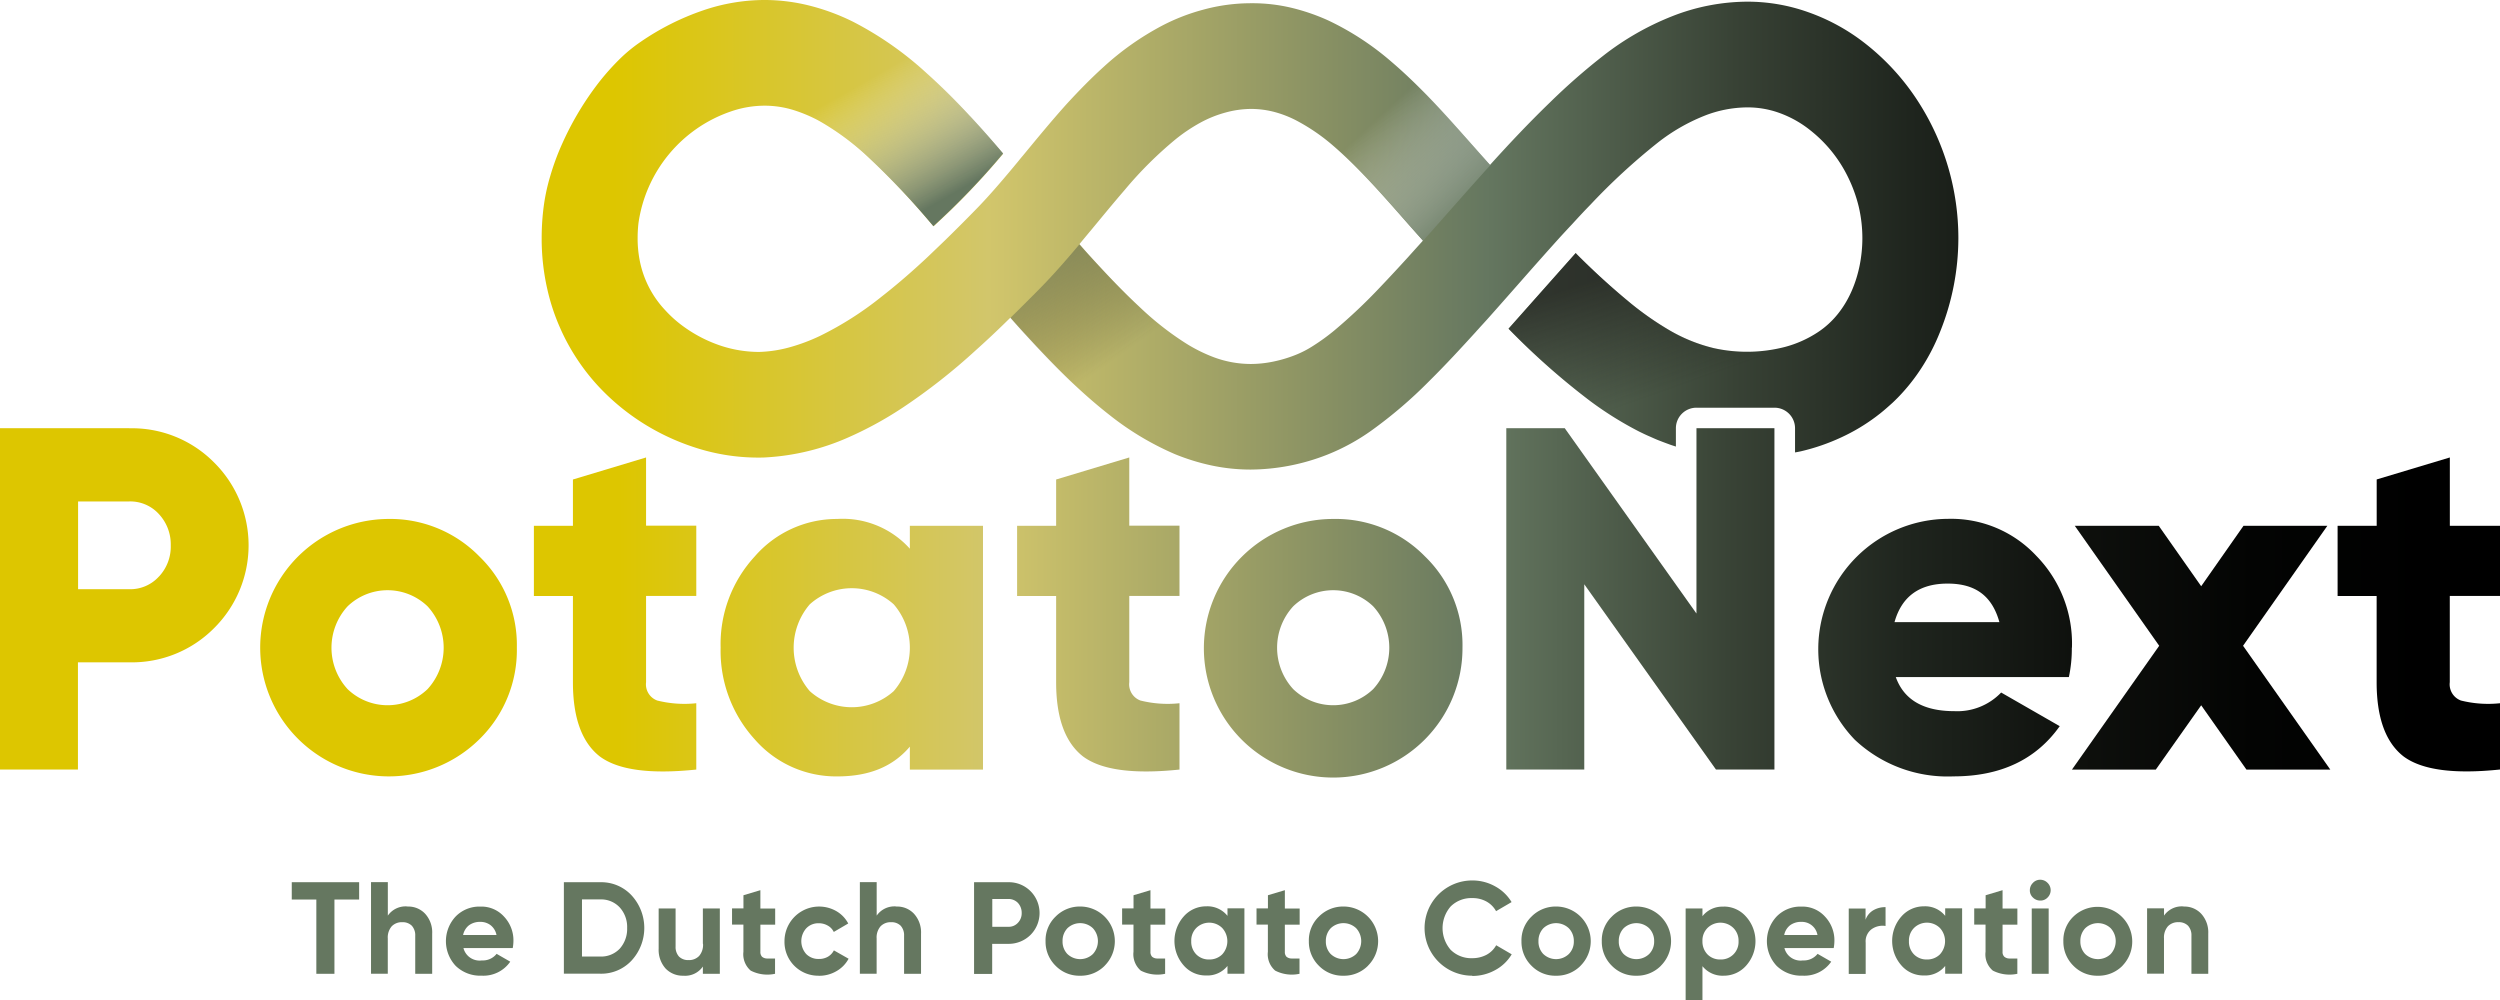 <?xml version="1.0" encoding="UTF-8"?>
<svg xmlns="http://www.w3.org/2000/svg" xmlns:xlink="http://www.w3.org/1999/xlink" width="255.007" height="102.008" viewBox="0 0 255.007 102.008">
  <defs>
    <linearGradient id="linear-gradient" x1="-0.001" y1="0.5" x2="9.959" y2="0.5" gradientUnits="objectBoundingBox">
      <stop offset="0.25" stop-color="#ddc600"></stop>
      <stop offset="0.4" stop-color="#d2c66b"></stop>
      <stop offset="0.6" stop-color="#657760"></stop>
      <stop offset="0.63" stop-color="#576753"></stop>
      <stop offset="0.7" stop-color="#384235"></stop>
      <stop offset="0.77" stop-color="#1f251e"></stop>
      <stop offset="0.84" stop-color="#0e100d"></stop>
      <stop offset="0.91" stop-color="#030403"></stop>
      <stop offset="0.98"></stop>
    </linearGradient>
    <linearGradient id="linear-gradient-2" x1="-1" y1="0.5" x2="8.579" y2="0.5" xlink:href="#linear-gradient"></linearGradient>
    <linearGradient id="linear-gradient-3" x1="-3.289" y1="0.5" x2="11.958" y2="0.5" xlink:href="#linear-gradient"></linearGradient>
    <linearGradient id="linear-gradient-4" x1="-2.748" y1="0.5" x2="6.69" y2="0.5" xlink:href="#linear-gradient"></linearGradient>
    <linearGradient id="linear-gradient-5" x1="-6.264" y1="0.5" x2="8.983" y2="0.5" xlink:href="#linear-gradient"></linearGradient>
    <linearGradient id="linear-gradient-6" x1="-4.659" y1="0.5" x2="4.921" y2="0.5" xlink:href="#linear-gradient"></linearGradient>
    <linearGradient id="linear-gradient-7" x1="-5.619" y1="0.5" x2="3.616" y2="0.5" xlink:href="#linear-gradient"></linearGradient>
    <linearGradient id="linear-gradient-8" x1="-7.169" y1="0.5" x2="2.592" y2="0.5" xlink:href="#linear-gradient"></linearGradient>
    <linearGradient id="linear-gradient-9" x1="-8.02" y1="0.5" x2="1.563" y2="0.5" xlink:href="#linear-gradient"></linearGradient>
    <linearGradient id="linear-gradient-10" x1="-14.395" y1="0.5" x2="0.852" y2="0.5" xlink:href="#linear-gradient"></linearGradient>
    <linearGradient id="linear-gradient-11" x1="-0.383" y1="0.5" x2="1.365" y2="0.5" xlink:href="#linear-gradient"></linearGradient>
    <linearGradient id="linear-gradient-12" x1="0.517" y1="0.401" x2="0.87" y2="0.836" gradientUnits="objectBoundingBox">
      <stop offset="0" stop-color="#fff" stop-opacity="0"></stop>
      <stop offset="1" stop-color="#657760"></stop>
    </linearGradient>
    <linearGradient id="linear-gradient-13" x1="0.198" y1="0.153" x2="0.516" y2="0.631" gradientUnits="objectBoundingBox">
      <stop offset="0" stop-color="#1d1d1b" stop-opacity="0.698"></stop>
      <stop offset="1" stop-color="#1d1d1b" stop-opacity="0"></stop>
    </linearGradient>
    <linearGradient id="linear-gradient-14" x1="0.018" y1="-0.136" x2="0.492" y2="0.419" gradientUnits="objectBoundingBox">
      <stop offset="0" stop-color="#657760" stop-opacity="0.698"></stop>
      <stop offset="1" stop-color="#1d1d1b" stop-opacity="0"></stop>
    </linearGradient>
    <linearGradient id="linear-gradient-15" x1="0.263" y1="0.305" x2="0.88" y2="0.968" gradientUnits="objectBoundingBox">
      <stop offset="0.34" stop-color="#fff" stop-opacity="0"></stop>
      <stop offset="1" stop-color="#657760"></stop>
    </linearGradient>
  </defs>
  <g id="Logo-PotatoNext-RGB_01-ORIGINEEL" transform="translate(-28.35 -28.35)" style="mix-blend-mode: normal;isolation: isolate">
    <g id="Laag_1" data-name="Laag 1" transform="translate(28.35 28.35)">
      <g id="Group_203" data-name="Group 203" transform="translate(0 43.675)">
        <path id="Path_3263" data-name="Path 3263" d="M41.533,64.76H28.35V99.582H36.3V88.643h5.218a11.8,11.8,0,0,0,8.661-3.479,11.9,11.9,0,0,0,0-16.913,11.784,11.784,0,0,0-8.661-3.479Zm3.035,15.126a3.946,3.946,0,0,1-3.035,1.3H36.315V72.233h5.218a3.946,3.946,0,0,1,3.035,1.3,4.534,4.534,0,0,1,1.2,3.179,4.461,4.461,0,0,1-1.2,3.179Z" transform="translate(-28.35 -64.76)" fill="url(#linear-gradient)"></path>
        <path id="Path_3264" data-name="Path 3264" d="M63.5,72.48a13.13,13.13,0,1,0,9.356,22.479A12.724,12.724,0,0,0,76.686,85.6a12.571,12.571,0,0,0-3.826-9.3A12.724,12.724,0,0,0,63.5,72.48Zm4.078,17.357a5.882,5.882,0,0,1-8.157,0,6.246,6.246,0,0,1,0-8.445,5.882,5.882,0,0,1,8.157,0,6.246,6.246,0,0,1,0,8.445Z" transform="translate(-23.966 -63.22)" fill="url(#linear-gradient-2)"></path>
        <path id="Path_3265" data-name="Path 3265" d="M85.193,67.252,77.732,69.5v4.726H73.75v7.161h3.982v8.8q0,5.416,2.735,7.557c1.859,1.391,5.134,1.835,9.848,1.343V92.322a11.42,11.42,0,0,1-3.982-.276,1.758,1.758,0,0,1-1.14-1.871v-8.8h5.122V74.209H85.193V67.24Z" transform="translate(-19.292 -64.265)" fill="url(#linear-gradient-3)"></path>
        <path id="Path_3266" data-name="Path 3266" d="M108.93,75.515a9.2,9.2,0,0,0-7.413-3.035,11.1,11.1,0,0,0-8.409,3.826,13.194,13.194,0,0,0-3.479,9.3,13.415,13.415,0,0,0,3.479,9.356,11.012,11.012,0,0,0,8.409,3.779c3.287,0,5.686-1.008,7.413-3.035v2.339h7.461V73.176H108.93Zm-1.643,14.526a6.4,6.4,0,0,1-8.565,0,6.783,6.783,0,0,1,0-8.853,6.4,6.4,0,0,1,8.565,0,6.783,6.783,0,0,1,0,8.853Z" transform="translate(-16.123 -63.22)" fill="url(#linear-gradient-4)"></path>
        <path id="Path_3267" data-name="Path 3267" d="M126.283,67.252,118.822,69.5v4.726H114.84v7.161h3.982v8.8q0,5.416,2.735,7.557c1.859,1.391,5.134,1.835,9.848,1.343V92.322a11.42,11.42,0,0,1-3.982-.276,1.758,1.758,0,0,1-1.14-1.871v-8.8h5.122V74.209h-5.122V67.24Z" transform="translate(-11.093 -64.265)" fill="url(#linear-gradient-5)"></path>
        <path id="Path_3268" data-name="Path 3268" d="M143.913,72.48A13.189,13.189,0,1,0,157.1,85.6a12.571,12.571,0,0,0-3.826-9.3A12.724,12.724,0,0,0,143.913,72.48Zm4.078,17.357a5.882,5.882,0,0,1-8.157,0,6.246,6.246,0,0,1,0-8.445,5.882,5.882,0,0,1,8.157,0,6.246,6.246,0,0,1,0,8.445Z" transform="translate(-7.923 -63.22)" fill="url(#linear-gradient-6)"></path>
        <path id="Path_3269" data-name="Path 3269" d="M175.836,83.665,162.4,64.76H156.44V99.582h7.953v-18.9l13.435,18.9h5.962V64.76h-7.953Z" transform="translate(-2.793 -64.76)" fill="url(#linear-gradient-7)"></path>
        <path id="Path_3270" data-name="Path 3270" d="M208.844,85.6a12.778,12.778,0,0,0-3.635-9.356A11.881,11.881,0,0,0,196.2,72.47a13.3,13.3,0,0,0-9.5,22.539,13.808,13.808,0,0,0,10.052,3.731q7.215,0,10.844-5.122l-5.974-3.431a6.189,6.189,0,0,1-4.774,1.9q-4.732,0-5.974-3.479h17.657a13.852,13.852,0,0,0,.3-2.987Zm-18.1-2.591c.732-2.615,2.531-3.934,5.422-3.934s4.546,1.307,5.278,3.934Z" transform="translate(2.501 -63.222)" fill="url(#linear-gradient-8)"></path>
        <path id="Path_3271" data-name="Path 3271" d="M230.594,73.06h-8.553l-4.318,6.166-4.33-6.166h-8.565L213.44,85.3l-8.9,12.631h8.553l4.63-6.561,4.618,6.561h8.553l-8.9-12.631Z" transform="translate(6.804 -63.104)" fill="url(#linear-gradient-9)"></path>
        <path id="Path_3272" data-name="Path 3272" d="M243.7,81.38V74.219h-5.122V67.25l-7.461,2.243v4.726H227.13V81.38h3.982v8.8q0,5.416,2.735,7.557c1.859,1.391,5.134,1.835,9.848,1.343V92.32a11.421,11.421,0,0,1-3.982-.276,1.758,1.758,0,0,1-1.14-1.871v-8.8H243.7Z" transform="translate(11.312 -64.263)" fill="url(#linear-gradient-10)"></path>
      </g>
      <g id="Group_204" data-name="Group 204" transform="translate(29.76 89.737)">
        <path id="Path_3273" data-name="Path 3273" d="M53.16,103.37h6.873v1.763H57.514v7.581H55.667v-7.581H53.16Z" transform="translate(-53.16 -103.118)" fill="#657760"></path>
        <path id="Path_3274" data-name="Path 3274" d="M63.619,105.855a2.333,2.333,0,0,1,1.8.732,2.811,2.811,0,0,1,.72,2.027v4.1H64.41V108.83a1.438,1.438,0,0,0-.348-1.02,1.313,1.313,0,0,0-.972-.36,1.427,1.427,0,0,0-1.08.42,1.738,1.738,0,0,0-.4,1.236v3.6H59.9V103.36h1.715v3.419a2.2,2.2,0,0,1,1.991-.936Z" transform="translate(-51.815 -103.12)" fill="#657760"></path>
        <path id="Path_3275" data-name="Path 3275" d="M73.083,109.672H68.057a1.7,1.7,0,0,0,1.883,1.26,1.786,1.786,0,0,0,1.5-.672l1.391.8a3.328,3.328,0,0,1-2.915,1.427,3.592,3.592,0,0,1-2.651-1,3.686,3.686,0,0,1-.012-5.026,3.379,3.379,0,0,1,2.531-1.02,3.11,3.11,0,0,1,2.411,1.02,3.517,3.517,0,0,1,.96,2.507,4.393,4.393,0,0,1-.072.708Zm-5.062-1.331h3.407a1.658,1.658,0,0,0-.6-1A1.692,1.692,0,0,0,69.773,107a1.877,1.877,0,0,0-1.152.348A1.694,1.694,0,0,0,68.021,108.341Z" transform="translate(-50.544 -102.703)" fill="#657760"></path>
        <path id="Path_3276" data-name="Path 3276" d="M76.3,103.372h3.707a4.221,4.221,0,0,1,3.2,1.343,4.909,4.909,0,0,1,0,6.645,4.221,4.221,0,0,1-3.2,1.343H76.3V103.36Zm1.847,7.581h1.871a2.613,2.613,0,0,0,1.979-.8,3.017,3.017,0,0,0,.756-2.111,2.967,2.967,0,0,0-.756-2.1,2.586,2.586,0,0,0-1.979-.816H78.147v5.818Z" transform="translate(-48.543 -103.12)" fill="#657760"></path>
        <path id="Path_3277" data-name="Path 3277" d="M88.87,109.2v-3.6H90.6v6.669H88.87v-.744a2.2,2.2,0,0,1-1.991.936,2.414,2.414,0,0,1-1.811-.732,2.857,2.857,0,0,1-.708-2.027v-4.1h1.727v3.886a1.438,1.438,0,0,0,.348,1.02,1.313,1.313,0,0,0,.972.36,1.427,1.427,0,0,0,1.08-.42,1.738,1.738,0,0,0,.4-1.236Z" transform="translate(-46.935 -102.673)" fill="#657760"></path>
        <path id="Path_3278" data-name="Path 3278" d="M95,105.909v1.655H93.491v2.771a.688.688,0,0,0,.168.5.8.8,0,0,0,.5.18c.228.012.5,0,.828,0v1.559a3.706,3.706,0,0,1-2.483-.324,2.2,2.2,0,0,1-.744-1.919v-2.771H90.6v-1.655h1.164v-1.343l1.727-.516v1.871H95Z" transform="translate(-45.69 -102.982)" fill="#657760"></path>
        <path id="Path_3279" data-name="Path 3279" d="M98.575,112.493a3.443,3.443,0,0,1-3.515-3.527,3.533,3.533,0,0,1,5.29-3.059,3.135,3.135,0,0,1,1.212,1.259l-1.475.864a1.45,1.45,0,0,0-.612-.648,1.814,1.814,0,0,0-.912-.24,1.708,1.708,0,0,0-1.283.516,1.964,1.964,0,0,0,0,2.627,1.745,1.745,0,0,0,1.283.5,1.789,1.789,0,0,0,.924-.228,1.592,1.592,0,0,0,.612-.648l1.5.852a3.179,3.179,0,0,1-1.247,1.271,3.464,3.464,0,0,1-1.763.468Z" transform="translate(-44.8 -102.705)" fill="#657760"></path>
        <path id="Path_3280" data-name="Path 3280" d="M105.189,105.855a2.333,2.333,0,0,1,1.8.732,2.811,2.811,0,0,1,.72,2.027v4.1H105.98V108.83a1.438,1.438,0,0,0-.348-1.02,1.313,1.313,0,0,0-.972-.36,1.427,1.427,0,0,0-1.08.42,1.738,1.738,0,0,0-.4,1.236v3.6H101.47V103.36h1.715v3.419a2.2,2.2,0,0,1,1.991-.936Z" transform="translate(-43.521 -103.12)" fill="#657760"></path>
        <path id="Path_3281" data-name="Path 3281" d="M111.192,103.37h3.479a3.113,3.113,0,0,1,2.267.912,3.157,3.157,0,0,1,0,4.462,3.162,3.162,0,0,1-2.267.912h-1.643v3.071H111.18v-9.344Zm1.847,4.546h1.643a1.251,1.251,0,0,0,.972-.408,1.394,1.394,0,0,0,.384-1.008,1.475,1.475,0,0,0-.384-1.02,1.321,1.321,0,0,0-.972-.4h-1.643Z" transform="translate(-41.583 -103.118)" fill="#657760"></path>
        <path id="Path_3282" data-name="Path 3282" d="M123.294,111.474a3.42,3.42,0,0,1-2.507,1.02,3.374,3.374,0,0,1-2.507-1.02,3.42,3.42,0,0,1-1.02-2.507,3.347,3.347,0,0,1,1.02-2.5,3.469,3.469,0,0,1,2.507-1.032,3.537,3.537,0,0,1,2.507,6.034Zm-3.8-1.188a1.885,1.885,0,0,0,2.591,0,1.946,1.946,0,0,0,0-2.639,1.885,1.885,0,0,0-2.591,0,1.849,1.849,0,0,0-.5,1.319A1.829,1.829,0,0,0,119.491,110.286Z" transform="translate(-40.37 -102.705)" fill="#657760"></path>
        <path id="Path_3283" data-name="Path 3283" d="M128.172,105.909v1.655h-1.511v2.771a.688.688,0,0,0,.168.5.8.8,0,0,0,.5.18c.228.012.5,0,.828,0v1.559a3.706,3.706,0,0,1-2.483-.324,2.2,2.2,0,0,1-.744-1.919v-2.771H123.77v-1.655h1.164v-1.343l1.727-.516v1.871h1.511Z" transform="translate(-39.071 -102.982)" fill="#657760"></path>
        <path id="Path_3284" data-name="Path 3284" d="M133.63,106.416v-.792h1.727v6.669H133.63V111.5a2.613,2.613,0,0,1-2.171.972,2.948,2.948,0,0,1-2.291-1.02,3.774,3.774,0,0,1,0-5,3.031,3.031,0,0,1,2.291-1.032,2.613,2.613,0,0,1,2.171.972Zm-3.179,3.91a1.79,1.79,0,0,0,1.319.516,1.838,1.838,0,0,0,1.319-.516,1.989,1.989,0,0,0,0-2.7,1.883,1.883,0,0,0-2.639,0,1.808,1.808,0,0,0-.516,1.343A1.836,1.836,0,0,0,130.451,110.326Z" transform="translate(-38.184 -102.709)" fill="#657760"></path>
        <path id="Path_3285" data-name="Path 3285" d="M139.6,105.909v1.655h-1.511v2.771a.688.688,0,0,0,.168.5.8.8,0,0,0,.5.18c.228.012.5,0,.828,0v1.559a3.706,3.706,0,0,1-2.483-.324,2.2,2.2,0,0,1-.744-1.919v-2.771H135.2v-1.655h1.164v-1.343l1.727-.516v1.871H139.6Z" transform="translate(-36.791 -102.982)" fill="#657760"></path>
        <path id="Path_3286" data-name="Path 3286" d="M145.684,111.474a3.42,3.42,0,0,1-2.507,1.02,3.374,3.374,0,0,1-2.507-1.02,3.42,3.42,0,0,1-1.02-2.507,3.347,3.347,0,0,1,1.02-2.5,3.469,3.469,0,0,1,2.507-1.032,3.537,3.537,0,0,1,2.507,6.034Zm-3.8-1.188a1.885,1.885,0,0,0,2.591,0,1.946,1.946,0,0,0,0-2.639,1.885,1.885,0,0,0-2.591,0,1.849,1.849,0,0,0-.5,1.319A1.829,1.829,0,0,0,141.881,110.286Z" transform="translate(-35.903 -102.705)" fill="#657760"></path>
        <path id="Path_3287" data-name="Path 3287" d="M154.348,112.936a4.858,4.858,0,1,1,0-9.716,4.748,4.748,0,0,1,2.339.6,4.418,4.418,0,0,1,1.679,1.607l-1.583.924a2.5,2.5,0,0,0-.984-.984,2.905,2.905,0,0,0-1.439-.348,2.983,2.983,0,0,0-2.207.852,3.373,3.373,0,0,0,0,4.426,2.983,2.983,0,0,0,2.207.852,3.088,3.088,0,0,0,1.451-.348,2.474,2.474,0,0,0,.984-.972l1.583.924a4.335,4.335,0,0,1-1.679,1.607,4.781,4.781,0,0,1-2.339.6Z" transform="translate(-33.94 -103.148)" fill="#657760"></path>
        <path id="Path_3288" data-name="Path 3288" d="M163.764,111.474a3.42,3.42,0,0,1-2.507,1.02,3.373,3.373,0,0,1-2.507-1.02,3.42,3.42,0,0,1-1.02-2.507,3.347,3.347,0,0,1,1.02-2.5,3.469,3.469,0,0,1,2.507-1.032,3.537,3.537,0,0,1,2.507,6.034Zm-3.8-1.188a1.885,1.885,0,0,0,2.591,0,1.79,1.79,0,0,0,.516-1.319,1.838,1.838,0,0,0-.516-1.319,1.885,1.885,0,0,0-2.591,0,1.849,1.849,0,0,0-.5,1.319A1.829,1.829,0,0,0,159.961,110.286Z" transform="translate(-32.296 -102.705)" fill="#657760"></path>
        <path id="Path_3289" data-name="Path 3289" d="M170.594,111.474a3.42,3.42,0,0,1-2.507,1.02,3.373,3.373,0,0,1-2.507-1.02,3.42,3.42,0,0,1-1.02-2.507,3.347,3.347,0,0,1,1.02-2.5,3.469,3.469,0,0,1,2.507-1.032,3.537,3.537,0,0,1,2.507,6.034Zm-3.8-1.188a1.885,1.885,0,0,0,2.591,0,1.79,1.79,0,0,0,.516-1.319,1.838,1.838,0,0,0-.516-1.319,1.885,1.885,0,0,0-2.591,0,1.849,1.849,0,0,0-.5,1.319A1.829,1.829,0,0,0,166.791,110.286Z" transform="translate(-30.933 -102.705)" fill="#657760"></path>
        <path id="Path_3290" data-name="Path 3290" d="M175.564,105.44a2.994,2.994,0,0,1,2.291,1.032,3.739,3.739,0,0,1,0,5,3.024,3.024,0,0,1-2.291,1.02,2.62,2.62,0,0,1-2.159-.972v3.455H171.69v-9.344h1.715v.792a2.574,2.574,0,0,1,2.159-.972Zm-1.643,4.882a1.79,1.79,0,0,0,1.319.516,1.787,1.787,0,0,0,1.847-1.871,1.817,1.817,0,0,0-.528-1.343,1.883,1.883,0,0,0-2.639,0,1.808,1.808,0,0,0-.516,1.343A1.885,1.885,0,0,0,173.921,110.322Z" transform="translate(-29.51 -102.705)" fill="#657760"></path>
        <path id="Path_3291" data-name="Path 3291" d="M185.413,109.672h-5.026a1.7,1.7,0,0,0,1.883,1.26,1.786,1.786,0,0,0,1.5-.672l1.391.8a3.328,3.328,0,0,1-2.915,1.427,3.592,3.592,0,0,1-2.651-1,3.686,3.686,0,0,1-.012-5.026,3.379,3.379,0,0,1,2.531-1.02,3.11,3.11,0,0,1,2.411,1.02,3.517,3.517,0,0,1,.96,2.507,4.393,4.393,0,0,1-.072.708Zm-5.062-1.331h3.407A1.611,1.611,0,0,0,182.115,107a1.853,1.853,0,0,0-1.152.348,1.658,1.658,0,0,0-.6,1Z" transform="translate(-28.131 -102.703)" fill="#657760"></path>
        <path id="Path_3292" data-name="Path 3292" d="M187.275,105.622v1.152a1.82,1.82,0,0,1,.78-.96,2.4,2.4,0,0,1,1.26-.324v1.919a1.945,1.945,0,0,0-1.415.324,1.538,1.538,0,0,0-.612,1.379V112.3H185.56v-6.669h1.727Z" transform="translate(-26.743 -102.695)" fill="#657760"></path>
        <path id="Path_3293" data-name="Path 3293" d="M194.66,106.416v-.792h1.727v6.669H194.66V111.5a2.613,2.613,0,0,1-2.171.972,2.948,2.948,0,0,1-2.291-1.02,3.774,3.774,0,0,1,0-5,3.031,3.031,0,0,1,2.291-1.032,2.613,2.613,0,0,1,2.171.972Zm-3.179,3.91a1.79,1.79,0,0,0,1.319.516,1.838,1.838,0,0,0,1.319-.516,1.989,1.989,0,0,0,0-2.7,1.883,1.883,0,0,0-2.639,0,1.808,1.808,0,0,0-.516,1.343A1.836,1.836,0,0,0,191.481,110.326Z" transform="translate(-26.006 -102.709)" fill="#657760"></path>
        <path id="Path_3294" data-name="Path 3294" d="M200.632,105.909v1.655h-1.511v2.771a.645.645,0,0,0,.18.5.8.8,0,0,0,.5.18c.228.012.5,0,.828,0v1.559a3.757,3.757,0,0,1-2.5-.324,2.166,2.166,0,0,1-.744-1.919v-2.771H196.23v-1.655h1.164v-1.343l1.727-.516v1.871h1.511Z" transform="translate(-24.614 -102.982)" fill="#657760"></path>
        <path id="Path_3295" data-name="Path 3295" d="M202.016,105.283a1.045,1.045,0,0,1-.744-.312.98.98,0,0,1-.312-.744,1.045,1.045,0,0,1,.312-.744.991.991,0,0,1,.744-.324,1.036,1.036,0,0,1,.756.324,1.043,1.043,0,0,1,0,1.487A.987.987,0,0,1,202.016,105.283Zm.864,7.473h-1.727v-6.669h1.727Z" transform="translate(-23.67 -103.16)" fill="#657760"></path>
        <path id="Path_3296" data-name="Path 3296" d="M209.844,111.474a3.42,3.42,0,0,1-2.507,1.02,3.374,3.374,0,0,1-2.507-1.02,3.439,3.439,0,0,1-1.02-2.507,3.347,3.347,0,0,1,1.02-2.5,3.541,3.541,0,0,1,5.014,5Zm-3.8-1.188a1.885,1.885,0,0,0,2.591,0,1.946,1.946,0,0,0,0-2.639,1.885,1.885,0,0,0-2.591,0,1.849,1.849,0,0,0-.5,1.319A1.829,1.829,0,0,0,206.041,110.286Z" transform="translate(-23.101 -102.705)" fill="#657760"></path>
        <path id="Path_3297" data-name="Path 3297" d="M214.649,105.442a2.334,2.334,0,0,1,1.8.732,2.811,2.811,0,0,1,.72,2.027v4.1h-1.715v-3.886a1.438,1.438,0,0,0-.348-1.02,1.313,1.313,0,0,0-.972-.36,1.427,1.427,0,0,0-1.08.42,1.738,1.738,0,0,0-.4,1.235v3.6H210.93v-6.669h1.727v.744a2.2,2.2,0,0,1,1.991-.936Z" transform="translate(-21.681 -102.707)" fill="#657760"></path>
      </g>
      <g id="Group_205" data-name="Group 205" transform="translate(55.25)">
        <path id="Path_3298" data-name="Path 3298" d="M76.353,61.937a21.54,21.54,0,0,0,3.85,5.818,22.875,22.875,0,0,0,3.683,3.191,23.353,23.353,0,0,0,6.154,3.047,20.76,20.76,0,0,0,6.381,1.032c.312,0,.624,0,.936-.024a24.021,24.021,0,0,0,8.289-2.015,36.985,36.985,0,0,0,5.578-3.047,61.433,61.433,0,0,0,7.473-5.866c1.224-1.092,2.4-2.207,3.527-3.323.42.468.828.936,1.247,1.391,1.607,1.763,3.227,3.491,4.918,5.11,1.271,1.212,2.579,2.363,3.946,3.431a29.422,29.422,0,0,0,6.645,3.982,21.993,21.993,0,0,0,3.755,1.164,19.241,19.241,0,0,0,4.006.42,21.7,21.7,0,0,0,7.809-1.523,21.322,21.322,0,0,0,4.534-2.483,45.8,45.8,0,0,0,5.83-4.99c1.787-1.763,3.407-3.539,4.786-5.05.132-.156.276-.3.408-.456q.666-.72,1.331-1.475c.96-1.08,1.919-2.171,2.891-3.275,1.307-1.487,2.627-2.975,3.946-4.438.42-.456.828-.9,1.247-1.343.612-.672,1.236-1.343,1.859-1.979a64.448,64.448,0,0,1,6.921-6.369,19.18,19.18,0,0,1,4.63-2.675,12.087,12.087,0,0,1,4.438-.888,9.5,9.5,0,0,1,3.251.552,11.009,11.009,0,0,1,3.215,1.8,13.726,13.726,0,0,1,3.838,4.786,14.559,14.559,0,0,1,1.08,2.987,14.072,14.072,0,0,1,.372,3.191c0,3.647-1.391,7.557-4.546,9.62a11.389,11.389,0,0,1-3.359,1.5,15.537,15.537,0,0,1-7.257.12,16.783,16.783,0,0,1-4.726-1.943,31.255,31.255,0,0,1-3.659-2.555,73.382,73.382,0,0,1-5.6-5.086c-.036-.036-.06-.072-.1-.108l-6.849,7.713a74.016,74.016,0,0,0,8.349,7.389,35.449,35.449,0,0,0,4.99,3.107c.324.156.636.312.972.456s.66.3,1,.432.684.264,1.02.384c.252.1.492.168.744.252V72.037a2.094,2.094,0,0,1,2.1-2.1h7.953a2.094,2.094,0,0,1,2.1,2.1V74.5c.2-.036.408-.072.612-.12a21.056,21.056,0,0,0,4.126-1.427,19.55,19.55,0,0,0,3.5-2.087l.468-.36c.42-.336.828-.7,1.236-1.068.192-.18.372-.36.552-.54a19.445,19.445,0,0,0,2.4-3.011,20.869,20.869,0,0,0,1.883-3.647,25.657,25.657,0,0,0,1.883-9.62,25.737,25.737,0,0,0-3.982-13.723,23.987,23.987,0,0,0-5.422-6.034,20.389,20.389,0,0,0-5.926-3.275,18.453,18.453,0,0,0-6.214-1.068,21.175,21.175,0,0,0-7.713,1.511,28.209,28.209,0,0,0-6.969,4.006,64.279,64.279,0,0,0-5.422,4.75c-2.111,2.039-4.162,4.21-6.13,6.393-.684-.756-1.367-1.535-2.075-2.339-1.379-1.559-2.807-3.179-4.342-4.762-1.152-1.176-2.351-2.339-3.635-3.431a28.348,28.348,0,0,0-6.417-4.2,20.822,20.822,0,0,0-3.767-1.3,17.073,17.073,0,0,0-4.1-.468,18.455,18.455,0,0,0-4.966.672,20.4,20.4,0,0,0-4.078,1.583,28.611,28.611,0,0,0-6.01,4.222c-1.343,1.212-2.591,2.5-3.779,3.791-1.583,1.763-3.059,3.563-4.474,5.278-.156.18-.312.372-.456.552s-.312.372-.456.552c-1.391,1.667-2.711,3.2-4.006,4.51-.984,1.008-1.991,2.015-3.011,3.011l-.8.768c-.516.492-1.032,1-1.559,1.475-1.379,1.272-2.783,2.471-4.186,3.563a33.576,33.576,0,0,1-6.25,3.97,18.92,18.92,0,0,1-3,1.128,13.022,13.022,0,0,1-2.867.48c-.156.012-.312.012-.48.012a12.5,12.5,0,0,1-4.258-.816,13.992,13.992,0,0,1-3.155-1.679,12.11,12.11,0,0,1-1.991-1.751A10.205,10.205,0,0,1,84.4,54.848a11.638,11.638,0,0,1-.2-2.219,13.349,13.349,0,0,1,.084-1.511,14.151,14.151,0,0,1,9.428-11.4,10.575,10.575,0,0,1,3.431-.588,10,10,0,0,1,2.951.444,14.822,14.822,0,0,1,2.639,1.116,26.148,26.148,0,0,1,4.882,3.587,77.643,77.643,0,0,1,6.765,7.161,74.642,74.642,0,0,0,7.1-7.4c-1.092-1.3-2.219-2.579-3.371-3.826-1.415-1.535-2.891-3.011-4.426-4.39a34.026,34.026,0,0,0-7.533-5.266,22.173,22.173,0,0,0-4.318-1.607,18.893,18.893,0,0,0-4.69-.6,19.492,19.492,0,0,0-6.286,1.068,26.086,26.086,0,0,0-6.346,3.2,15.587,15.587,0,0,0-1.835,1.463,24.32,24.32,0,0,0-2.783,3.143A30.61,30.61,0,0,0,76.5,43.02a24.956,24.956,0,0,0-1.212,3.287,19.757,19.757,0,0,0-.72,3.527,24.706,24.706,0,0,0-.156,2.795,23.113,23.113,0,0,0,.576,5.218,21,21,0,0,0,1.367,4.09Zm53.991-9.98c1.212-1.463,2.387-2.9,3.551-4.246a39.333,39.333,0,0,1,5.17-5.146,17.025,17.025,0,0,1,2.531-1.7,11.762,11.762,0,0,1,2.555-1.032,9.982,9.982,0,0,1,2.651-.372,9.4,9.4,0,0,1,2.447.336,10.987,10.987,0,0,1,2.111.828A19.853,19.853,0,0,1,155.2,43.26c.972.84,1.967,1.8,2.975,2.843,1.511,1.559,3.047,3.311,4.618,5.1.5.564,1,1.128,1.511,1.691-.516.576-1.02,1.128-1.511,1.679-.912,1-1.883,2.051-2.879,3.095a54.875,54.875,0,0,1-4.606,4.354,20.845,20.845,0,0,1-2.171,1.583,10.324,10.324,0,0,1-1.823.948,13.4,13.4,0,0,1-2.411.708,11.453,11.453,0,0,1-2.159.216,10.856,10.856,0,0,1-3.826-.708A15.867,15.867,0,0,1,140,63.292a30.326,30.326,0,0,1-4.642-3.671c-1.607-1.487-3.263-3.227-4.978-5.11q-.558-.612-1.116-1.259l1.08-1.3Z" transform="translate(-74.41 -28.35)" fill="url(#linear-gradient-11)"></path>
        <path id="Path_3299" data-name="Path 3299" d="M115.423,40.2c-1.415-1.535-2.879-3.011-4.426-4.39a33.854,33.854,0,0,0-7.533-5.254,22.5,22.5,0,0,0-4.318-1.619,18.478,18.478,0,0,0-4.69-.588,19.873,19.873,0,0,0-6.3,1.056c-2.123.708,8.253,9.872,9.236,10.16a14.822,14.822,0,0,1,2.639,1.116,26.2,26.2,0,0,1,4.882,3.575,79.213,79.213,0,0,1,6.765,7.161A74.9,74.9,0,0,0,118.793,44c-1.1-1.3-2.219-2.579-3.383-3.826Z" transform="translate(-71.724 -28.35)" fill="url(#linear-gradient-12)" style="mix-blend-mode: multiply;isolation: isolate"></path>
        <path id="Path_3300" data-name="Path 3300" d="M169.969,68.079c.324.156.636.312.972.456s.66.3,1,.432.684.264,1.02.384c.252.1.492.168.744.252V67.743a2.094,2.094,0,0,1,2.1-2.1h7.953a2.094,2.094,0,0,1,2.1,2.1V70.2c.2-.036.408-.072.612-.12a21.056,21.056,0,0,0,4.126-1.427,19.551,19.551,0,0,0,3.5-2.087l.468-.36c.42-.336-12.3-6.274-13.6-6.274a15.333,15.333,0,0,1-3.395-.372,16.783,16.783,0,0,1-4.726-1.943,31.254,31.254,0,0,1-3.659-2.555,73.381,73.381,0,0,1-5.6-5.086c-.036-.036-.06-.072-.1-.108l-6.849,7.713a74.018,74.018,0,0,0,8.349,7.389A35.449,35.449,0,0,0,169.969,68.079Z" transform="translate(-58.005 -24.056)" fill="url(#linear-gradient-13)" style="mix-blend-mode: multiply;isolation: isolate"></path>
        <path id="Path_3301" data-name="Path 3301" d="M141.931,60.873c-.336.1-.66.18-.972.24a11.453,11.453,0,0,1-2.159.216,10.856,10.856,0,0,1-3.826-.708,15.776,15.776,0,0,1-2.915-1.463,32.593,32.593,0,0,1-4.654-3.671c-1.607-1.5-3.263-3.227-4.978-5.11-.372-.408-.744-.828-1.116-1.248-1.283,1.523-2.615,3.059-4.054,4.522-.96.972-1.955,1.967-2.987,2.975.408.468.828.936,1.236,1.391,1.607,1.763,3.227,3.491,4.918,5.11a50.486,50.486,0,0,0,3.946,3.431,29.421,29.421,0,0,0,6.645,3.982,20.7,20.7,0,0,0,3.755,1.176,19.24,19.24,0,0,0,4.006.42,19.961,19.961,0,0,0,3.131-.276V60.909Z" transform="translate(-66.457 -24.203)" fill="url(#linear-gradient-14)" style="mix-blend-mode: multiply;isolation: isolate"></path>
        <path id="Path_3302" data-name="Path 3302" d="M156.981,42.772c-1.379-1.559-2.807-3.179-4.342-4.762-1.152-1.188-2.351-2.339-3.635-3.431a28.347,28.347,0,0,0-6.417-4.2,20.7,20.7,0,0,0-3.755-1.3,17.816,17.816,0,0,0-3.862-.456V39.414a9.271,9.271,0,0,1,2.219.324,11.632,11.632,0,0,1,2.111.828,19.853,19.853,0,0,1,3.838,2.639c.984.84,1.979,1.8,2.987,2.843,1.511,1.559,3.047,3.311,4.618,5.11.492.564,1,1.128,1.5,1.691,1.727-1.931,3.527-4.006,5.4-6.094.48-.54.96-1.08,1.451-1.607-.672-.756-1.367-1.547-2.075-2.339Z" transform="translate(-62.327 -28.294)" fill="url(#linear-gradient-15)" style="mix-blend-mode: multiply;isolation: isolate"></path>
      </g>
    </g>
  </g>
</svg>
